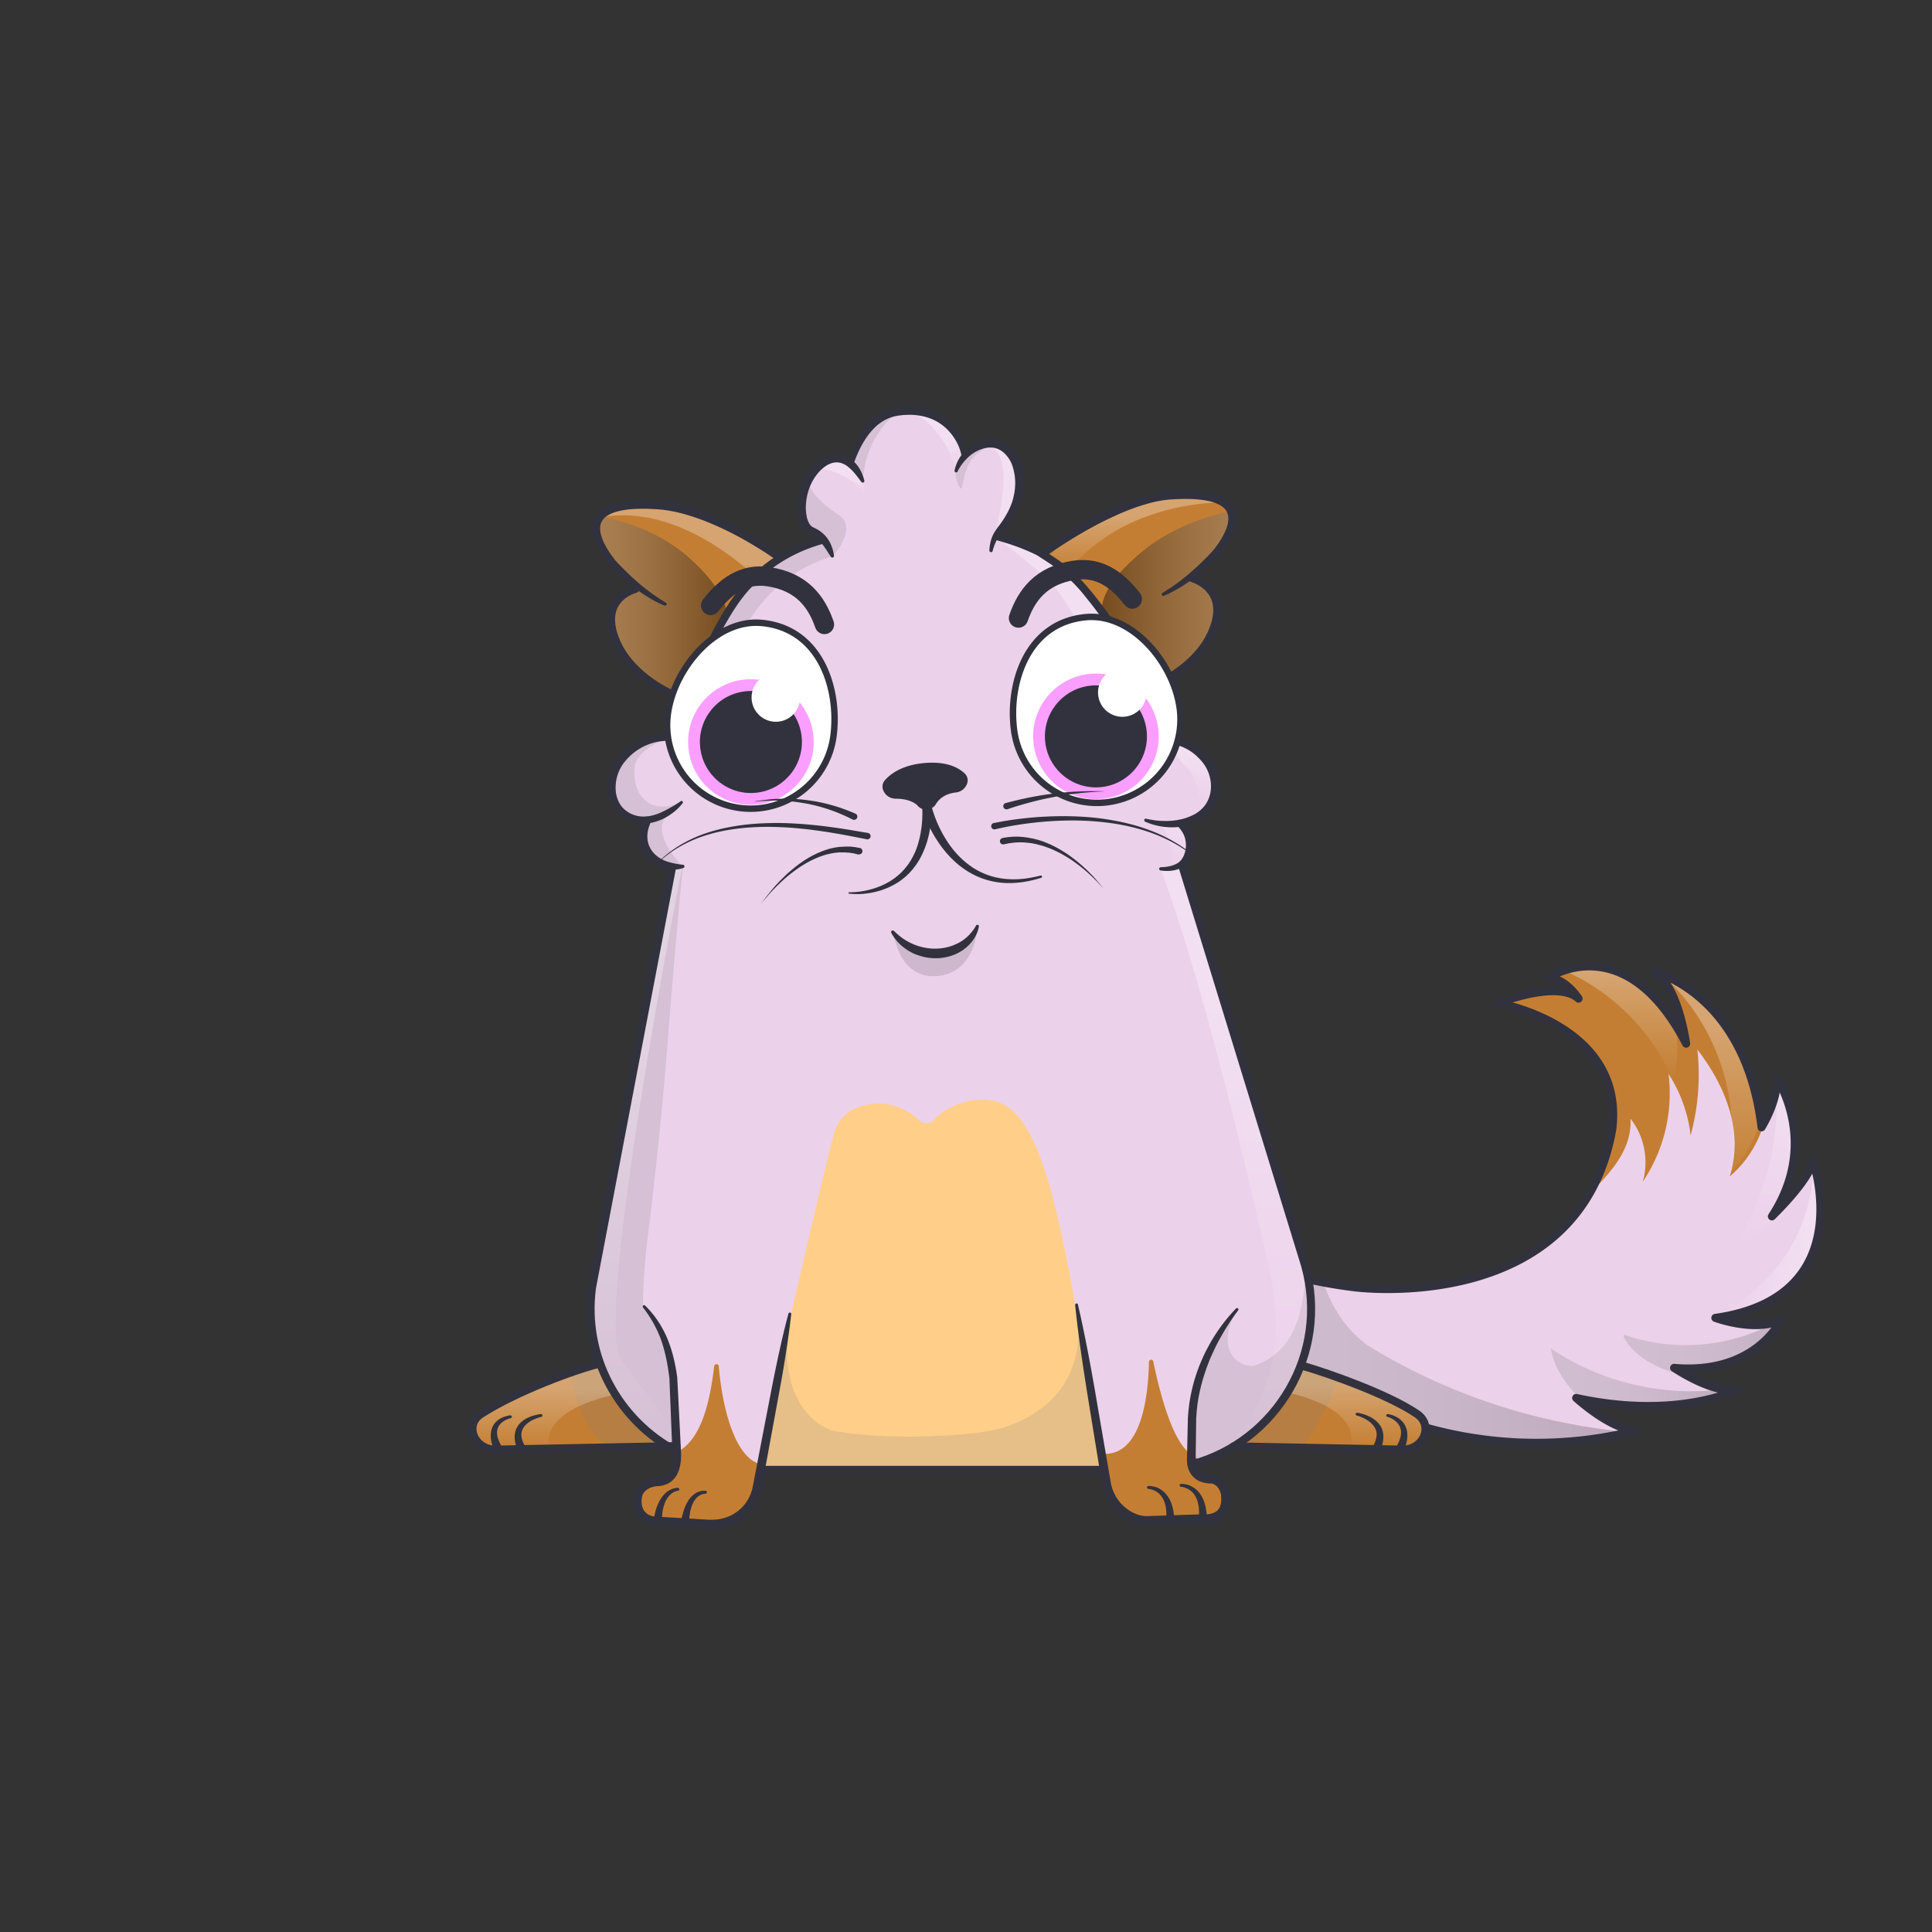 <svg xmlns="http://www.w3.org/2000/svg" viewBox="0 0 3000 3000" xmlns:xlink="http://www.w3.org/1999/xlink"><rect x="0" y="0" width="3000" height="3000" fill="#333333" stroke="none"/><g id="item_j"></g><g id="item_i"></g><mask id="hooktail_mask"><g fill="white"><path d="M0 0h3000v3000H0z"></path><path d="M0 0h3000v3000H0z"></path></g><g fill="black"><path d="M2399.9,1601.2a38.3,38.3,0,0,1,19.5,3.8l14.1,8.6c-25.9,53.4-14.1,96.3.5,123a151.2,151.2,0,0,0,38.5,45.7c10,8.6,28.1,16.7,51.7,16.7a111.4,111.4,0,0,0,13.8-.9,121.9,121.9,0,0,0,24.1-5.7h31.8v155.1H2251.8V1636.6h86.1Z"></path></g></mask><g clip-path="url(#kittyClipPath)" mask=""><g id="tailFur"><clipPath id="tailFurClipPath"><path d="M1942.6 1959.2c69 30 162.4 39.9 162.4 39.9s347.1 45 398.6-246c19.5-161.9-177.1-195.4-177.1-195.4s91.8-36.7 124.7-7c0 0-18.5-30.3-46.3-32.7 0 0 118.2-79.9 213.3 102.6 0 0-12.3-93-50.5-111.6 0 0 142.5 32.6 167.6 241.5 0 0 26.3-41.6 23.4-76.4 0 0 67.9 99.8-7.3 214.7 0 0 58.9-56.3 63.7-86.5 0 0 73.9 212.1-151.5 244.1 0 0 61.2 22.9 101.8 3.3 0 0-39.1 85.3-165.9 74.3 0 0 61.7 42.1 99.3 33.5 0 0-93.2 47.7-251.3 13.2 0 0 53.6 49.5 93.2 50.5l-10.5 2.6a635.5 635.5 0 0 1-345.6-16.1l-151-50.4-90.9-37.1v-161z" fill="none" stroke="#31323d" stroke-linecap="round" stroke-linejoin="round" stroke-width="12.5"></path></clipPath><g clip-path="url(#tailFurClipPath)"><path fill="#ecd1eb" d="M1904 1390.5h939v855.44h-939z"></path><ellipse cx="2531" cy="1654.9" rx="196.4" ry="232.2" transform="rotate(-46.1 2530.21 1654.786)" fill="#c47e33"></ellipse><path d="M2468.1 1853.6c33.8-33.4 66.3-69.2 63.7-116.6 21.5 27.1 28.8 64.9 19 98.1a245.7 245.7 0 0 0 40.1-167.6 223.7 223.7 0 0 1 34.3 95.5 360.3 360.3 0 0 0 10.5-133.2c29.9 39 53.3 84.7 57.3 133.7s-13.8 101.4-53.2 130.8-100.8 29.2-134.6-6.5" fill="#ecd1eb"></path><defs><clipPath id="tailShadowClipPath"><path d="M1942.6 1959.2c69 30 162.4 39.9 162.4 39.9s347.1 45 398.6-246c19.5-161.9-177.1-195.4-177.1-195.4s91.8-36.7 124.7-7c0 0-18.5-30.3-46.3-32.7 0 0 118.2-79.9 213.3 102.6 0 0-12.3-93-50.5-111.6 0 0 142.5 32.6 167.6 241.5 0 0 26.3-41.6 23.4-76.4 0 0 67.9 99.8-7.3 214.7 0 0 58.9-56.3 63.7-86.5 0 0 73.9 212.1-151.5 244.1 0 0 61.2 22.9 101.8 3.3 0 0-39.1 85.3-165.9 74.3 0 0 61.7 42.1 99.3 33.5 0 0-93.2 47.7-251.3 13.2 0 0 53.6 49.5 93.2 50.5l-10.5 2.6a635.5 635.5 0 0 1-345.6-16.1l-151-50.4-90.9-37.1v-161z" fill="none"></path></clipPath><linearGradient id="tailShadowGradient" x1="2504.56" y1="1675.22" x2="2504.56" y2="1448.67" gradientUnits="userSpaceOnUse"><stop offset="0" stop-color="#fff" stop-opacity="0"></stop><stop offset=".72" stop-color="#fff"></stop></linearGradient><linearGradient id="tailShadowGradient2" x1="1665.26" y1="2120.22" x2="2549.1" y2="2120.22" gradientUnits="userSpaceOnUse"><stop offset="0" stop-color="gray"></stop><stop offset=".27" stop-color="#7d7d7d"></stop><stop offset=".46" stop-color="#747474"></stop><stop offset=".64" stop-color="#646464"></stop><stop offset=".8" stop-color="#4d4d4d"></stop><stop offset=".95" stop-color="#303030"></stop><stop offset="1" stop-color="#242424"></stop></linearGradient><linearGradient id="tailShadowGradient3" x1="2662.04" y1="1821.69" x2="2662.04" y2="1468.7" gradientTransform="translate(-13.43 21.89)" href="#tailShadowGradient" xlink:href="#tailShadowGradient"></linearGradient><linearGradient id="tailShadowGradient4" x1="2752.98" y1="1933.56" x2="2752.98" y2="1592.06" href="#tailShadowGradient" xlink:href="#tailShadowGradient"></linearGradient><linearGradient id="tailShadowGradient5" x1="2521.14" y1="2094.95" x2="2807.7" y2="2094.95" href="#tailShadowGradient2" xlink:href="#tailShadowGradient2"></linearGradient><linearGradient id="tailShadowGradient6" x1="2408.12" y1="2162.15" x2="2697.59" y2="2162.15" href="#tailShadowGradient2" xlink:href="#tailShadowGradient2"></linearGradient><linearGradient id="tailShadowGradient7" x1="2671.02" y1="1930.16" x2="2859.95" y2="1930.16" href="#tailShadowGradient" xlink:href="#tailShadowGradient"></linearGradient></defs><g clip-path="url(#tailShadowClipPath)" style="mix-blend-mode:overlay"><path d="M2413.6 1500.9c80.6 30.4 147.9 94.3 182.8 173a2.2 2.2 0 0 0 4.3-.5c6.2-37.6 5.3-76.7-6.4-112.9-12.5-38.6-37.8-73.7-73-93.9s-80.2-24.3-116.8-6.8" opacity=".3" fill="url(#tailShadowGradient)" style="mix-blend-mode:overlay"></path><path d="M2580.5 1513.8c84.8 73.9 125.3 194.9 102.9 305a2.2 2.2 0 0 0 3.8 2c45.1-46.5 63.1-116.4 52.8-180.6-10.7-66.7-49.6-127-100.5-171.4" opacity=".3" fill="url(#tailShadowGradient3)" style="mix-blend-mode:overlay"></path><path d="M2756.9 1685.6c7.6 85.4-14.8 173.1-62.2 244.5a2.3 2.3 0 0 0 2.7 3.3c60.4-22.7 101.8-84 111.5-148.1 10.1-66.3-9.7-134.4-41.9-193.3" opacity=".3" fill="url(#tailShadowGradient4)" style="mix-blend-mode:overlay"></path><path d="M2815.2 1815.5c-.8 48.4-17 96.2-44.3 136.2-25.2 36.9-59.6 67.2-98.7 89a2.3 2.3 0 0 0 1.3 4.2 740 740 0 0 0 74.9-11.4c13.9-2.8 27.8-6.1 40.6-12.4 34.4-16.8 55.5-52.8 68.3-88.9 3.1-8.6 4.9-20.1-2.7-25.1" opacity=".3" fill="url(#tailShadowGradient7)" style="mix-blend-mode:overlay"></path></g><g clip-path="url(#tailShadowClipPath)" style="mix-blend-mode:multiply"><path d="M2042 1944.9c13.2 65.6 41.6 120.5 90.7 149.8 128.8 76.8 266.9 119.3 416.4 131.2.7 41.4-25.3 79.9-59.4 103.5s-75.3 34.3-116.1 41.5c-194.7 34.1-402.2-7.1-567.5-115.6-56.1-36.8-109.5-84.1-131.1-147.6-20.8-61.3-7.3-133.1 34.4-182.6s110.1-75.1 174.1-64.9" opacity=".25" fill="url(#tailShadowGradient2)" style="mix-blend-mode:multiply"></path><path d="M2753.1 2055.2c-69.5 37.1-154.5 43.8-229 18.1a2.3 2.3 0 0 0-2.7 3.2c9.8 17.9 26.3 31.7 44.4 41.3 19.8 10.5 41.6 16.6 63.2 22.4 28.7 7.7 58 15.1 87.7 13.7s60.3-13 77.9-36.9 18.3-61.1-3.5-81.3" opacity=".25" fill="url(#tailShadowGradient5)" style="mix-blend-mode:multiply"></path><path d="M2672.3 2157.6c-91.9 11.2-187.6-11.9-264.2-63.8 7.8 45.4 43.4 81.8 83.4 104.6 52.2 29.8 116.2 41.3 173.8 24.1 13.9-4.2 29-11.8 32.3-25.9" opacity=".25" fill="url(#tailShadowGradient6)" style="mix-blend-mode:multiply"></path></g></g></g><g id="tail"><path d="M1942.6 1959.2c69 30 162.4 39.9 162.4 39.9s347.1 45 398.6-246c19.5-161.9-177.1-195.4-177.1-195.4s91.8-36.7 124.7-7c0 0-18.5-30.3-46.3-32.7 0 0 118.2-79.9 213.3 102.6 0 0-12.3-93-50.5-111.6 0 0 142.5 32.6 167.6 241.5 0 0 26.3-41.6 23.4-76.4 0 0 67.9 99.8-7.3 214.7 0 0 58.9-56.3 63.7-86.5 0 0 73.9 212.1-151.5 244.1 0 0 61.2 22.9 101.8 3.3 0 0-39.1 85.3-165.9 74.3 0 0 61.7 42.1 99.3 33.5 0 0-93.2 47.7-251.3 13.2 0 0 53.6 49.5 93.2 50.5l-10.5 2.6a635.5 635.5 0 0 1-345.6-16.1l-151-50.4-90.9-37.1v-161z" fill="none" stroke="#31323d" stroke-linecap="round" stroke-linejoin="round" stroke-width="12.5"></path></g></g><g id="item_h"></g><g clip-path="url(#kittyClipPath)"><g id="bodyFur"><clipPath id="furClipPath"><path fill="none" d="M1852.5 1272.5c52-29.9 35-77 6.3-107-6.2-6.5-31.1-16.8-31.1-16.8l-43.4-81.3 23.9-11.2c72.7-45.6 87.2-92.1 82-118.1s-37.4-38.6-37.4-38.6l.2-7.6c27-17.8 43.5-36.4 56.6-70.6l3.8-17-6.5-18.1c-83.9-43.2-182.6-.4-288.9 74.5l-11-6.7c-18.2-9.1-38.4-18.6-58.6-22.9 47.9-36.3 46.4-135-2.2-142.6-14.5-2.3-41.4 3-51.8 26.1 1.8-11.8.7-16.9-3.7-29.3s-25.2-33.3-39.2-41.2a69.5 69.5 0 0 0-25.8-8.1c-18-.2-33.5-2.2-43.7 4-12.3 7.6-49.8 28.8-58.7 79.2-.2 1.2-14.5-16.3-35.3-6.3-22.7 10.9-24.7 18.8-32.2 26.3-12.7 12.7-19.9 77.3 10.2 88 4.6 1.7 8.1 5.9 11.1 10a237.4 237.4 0 0 0-65.6 29.2l-8.3-5.7c-132.3-100.8-236.4-77.2-236.4-77.2s-53.3 3.3-36.7 54.5 65.8 76.8 65.8 76.8c-18.9.6-67.8 23.4-37.5 83.6 31.6 62.7 77.2 80.6 107.6 88.5-6.4 19.1-11.9 34.8-19.8 57.2-71 .2-97.1 49.6-97.1 81.4 0 54.3 55.8 47.6 55.8 47.6-17.3 35.5-.7 65.7 38.7 73.4 0 0-35.7 189.2-37.6 196.9l-86.8 456.2a248.6 248.6 0 0 0 12.7 117.6l-.6.2c-38.1 9.1-130.5 43.4-184.5 78.3-26.5 17.1-10.1 55.9 23.2 55.3l266.9-5.2c4.5 2.7 9.1 5.4 13.8 7.9v3.3c.4 23.3-6.6 42.4-29.9 43.5-15.6.8-28.2 9.9-30.7 21.1-4.7 21.5 5.9 38.9 27.3 40.4l84.3 5c26.4 1.6 51.8-11.3 65.3-34.1a72.2 72.2 0 0 0 8.8-23.9l5-26.6h533.6l3.4 20.7a71.6 71.6 0 0 0 43.2 54.3 52.6 52.6 0 0 0 22.2 3.9l91.9-3c22-2.2 30.1-15.7 27.8-36.9-.7-7-6.2-24.5-24.4-25.6-15.8-.8-25.3-8.6-28.1-21.9a243.5 243.5 0 0 0 65.3-28l261.5 5.1c33.3.6 49.3-37.5 23.2-55.3-43-29.4-132.4-61.7-179.8-75.5l-.8-.3a247.8 247.8 0 0 0 6.4-155.8l-134.6-437.7-4.4-14.7c-3.6-11.7-5.5-17.7-9.2-29.6l-2.2-7.2-40.3-131.3c6.9-11.7 22.5-39.5.6-65.1.1 0-3.9 5.7 16.4-6z"></path></clipPath><g clip-path="url(#furClipPath)"><path fill="#ecd1eb" d="M724.1 562.8h1509.4v1824.09H724.1z"></path><path fill="#ffcf8a" d="M1181.5 2294.7c-5.6-14.6 3.2-56.8 20.7-141.2 10.4-50.5 18.8-83.5 24-105 23.2-97.1 54-233.8 68-286 8-30 31.6-49 72.1-49.1 18.5-.1 46.5 11.1 60.5 25.8a15.7 15.7 0 0 0 23.2-.4c22.8-25 67.4-37.7 98.2-28.1 59.3 18.5 89.2 134.4 122.3 320 6.9 38.6 13.7 77.2 20.7 115.8 4 22.6 7.9 45.3 12 68 9.4 53.2 9.6 54.1 9.3 56.2-9.7 78.5-486.6 140.6-531 24z"></path><path fill="#c47e33" d="M1167.1 2332.9l-28.1 27.9-44.1 5.8-105.8-10.6v-43.4c32.6-15.1 63.1-58.2 63.1-58.2 37.6-20 50.5-79.6 56.8-133.2a3.6 3.6 0 0 1 7.1.1c5.4 65.1 25.3 144.3 66.4 152.6 4 17.1-15.4 59-15.4 59zM1848.8 2257.5c42.5 28.3 56.7 55.1 56.7 55.1v43.4l-105.7 10.6-44.2-5.8-28-27.9s-7.7-43-13.1-75.4c57.5 1.4 68.4-87.2 69.6-142.4a3.4 3.4 0 0 1 6.8-.6c10 48.6 29.7 124.2 57.9 143z"></path><path fill="#c47e33" d="M931.3 2117.4s33.5 95.1 119.1 136.1l-297.7-2.5-22-32.7 8.5-23.6c56.8-29.8 121.7-55.1 192.1-77.3zM2029.3 2100.7s-28 105.8-132.6 155.8l333.5 4v-80zM1603.3 850.4l50.9 36.4 49.3 52.7 49.3 76.6 38.9 63.3c5.2-8.1 1193.7-742.5 1192.5-747.9-2-8.7 0-319.9 0-319.9H1959.8zM1222.2 859.5L818 11.6H18.2v903.2l1046 176.5 38.8-90 28.2-56.9 24.8-29.6 38.3-35.3 27.9-20z"></path></g></g><g id="shadow" style="mix-blend-mode:multiply"><defs><clipPath id="bodyShadow__b"><path fill="none" d="M1852.5 1272.5c52-29.9 36.3-78.3 6.3-107a65.8 65.8 0 0 0-31.1-16.8l-42.7-81.3 23.2-11.2c62.6-34.7 86.6-81.7 81.3-107.7s-9.6-33.5-9.6-33.5l-28.9-18.2c16.1-19.2 53.9-44.7 58.6-75.5l3.8-17-6.5-18.1c-73.4-45.3-182.6-.4-288.9 74.5l-11-6.7c-18.2-9.1-41-16.5-61.2-20.8 42.5-33.5 61.7-125.3 3.4-143.9-16.5-5.2-49.2 6.9-57 24.9 3.4-12 7.8-36.1-32-64.2-11.2-7.9-36-13.5-37-13.5-18-.2-31-2.7-41.2 3.5-12.3 7.6-46.6 28.3-58.7 79.2-.3 1.2-24-10.8-25.2-10.6-29 3.1-32.3 17.7-39.7 24-13.8 11.5-33 83.3 7.3 98.7 4.6 1.8 8.4 1.8 11.4 5.9a237.4 237.4 0 0 0-65.6 29.2l-8.3-5.7c-132.3-100.8-236.4-77.2-236.4-77.2s-53.3 3.3-36.7 54.5 65.8 76.8 65.8 76.8c-18.9.6-62.3 23.3-39.7 79.3 36.9 91.6 109.8 92.6 109.8 92.6-5.2 20.8-20.2 57.4-20.2 57.4-61.9-7.3-101.5 45-96.7 81.4 6.3 48.6 52.4 48 52.4 48-17.3 35.4 4.5 59.2 18.3 62.6l9.7 5.9s7.7 3.9 14.3 4.8c0 0-23.6 132-28.2 146.1l-1.8 9.8c-2.3 14.2-5.9 33-7.8 40.7l-86.8 456.2a248.6 248.6 0 0 0 12.7 117.6l-.6.2c-38.1 9.1-130.5 43.4-184.5 78.3-26.5 17.1-10.1 55.9 23.2 55.3l266.9-5.2c4.5 2.7 9.1 5.4 13.8 7.9v3.3c.4 23.3-6.6 42.4-29.9 43.5-15.6.8-28.2 9.9-30.7 21.1-4.7 21.5 5.9 38.9 27.3 40.4l84.3 5c26.4 1.6 51.8-11.3 65.3-34.1a72.2 72.2 0 0 0 8.8-23.9l5-26.6h533.6l3.4 20.7a71.6 71.6 0 0 0 43.2 54.3 52.6 52.6 0 0 0 22.2 3.9l91.9-3c22-2.2 30.1-15.7 27.8-36.9-.7-7-6.2-24.5-24.4-25.6-15.8-.8-25.3-8.6-28.1-21.9a243.5 243.5 0 0 0 65.3-28l261.5 5.1c33.3.6 49.3-37.5 23.2-55.3-43-29.4-132.4-61.7-179.8-75.5l-.8-.3a247.8 247.8 0 0 0 6.4-155.8l-134.6-437.7-4.4-14.7c-3.6-11.7-5.5-17.7-9.2-29.6l-42.5-138.5c17.6-15.4 15.6-58.5-.9-64.6.1 0-2.4 5.2 17.9-6.5z"></path></clipPath><linearGradient id="bodyShadow__a" x1="922.57" x2="1128.9" y1="944.4" y2="944.4" gradientUnits="userSpaceOnUse"><stop offset="0" stop-color="gray"></stop><stop offset=".14" stop-color="#797979"></stop><stop offset=".35" stop-color="#646464"></stop><stop offset=".6" stop-color="#434343"></stop><stop offset=".89" stop-color="#141414"></stop><stop offset="1"></stop></linearGradient><linearGradient id="bodyShadow__c" x1="688.66" x2="916.32" y1="932.23" y2="932.23" gradientTransform="matrix(-1, 0, 0, 1, 2627.47, 0)" xlink:href="#bodyShadow__a"></linearGradient></defs><g style="isolation:isolate"><g clip-path="url(#bodyShadow__b)"><path fill="#7f7f7f" d="M1060.8 1346.5c-5.5 37.7-22.7 254.7-25.6 291-9.5 118.4-22.8 231-30.1 289.3a927.6 927.6 0 0 0-6.8 98.5v3.3c23.6 26 47.7 88.8 52.6 176.8l1.4 49s-31.4-.7-81-.7c-62 0-110.9-111.8-79.2-278.2 17.8-93.5 77.8-536.8 124.5-640.5 31.8 18.4 44.2 11.5 44.2 11.5z" opacity=".2"></path><path fill="#7f7f7f" d="M1226.5 2040.4c-24.3 147.7 54.2 178.3 68.5 181.6 86.5 15.5 223.8 8.8 268.5-7 41.8-14.7 129.9-58.5 108-189.4l43 256.8h-533.6z" opacity=".2"></path><path fill="#7f7f7f" d="M1854.3 2157.4s29.9-91.4 66.3-124.9c-39.4 75 14.1 92.7 28.1 87.7 53.7-19.2 74.9-66.7 79.2-150l65.3 116.3s-55 256-204 214l-38.7-18.1z" opacity=".2"></path><path style="mix-blend-mode:multiply" fill="url(#bodyShadow__a)" d="M1116.2 976.8l-10 18.7a770.3 770.3 0 0 1-40.2 91.2c-90-32.7-116.5-70.6-114.5-137.2.6-20.3 29.3-38.9 43.3-32 23.1 11.3 35.4 19.3 35.4 19.3-43.3-25.7-108.8-92.8-107.4-116.7 0 0-2-14 6.7-18 0 0 78.7 8.7 141.3 64.7s58 90.7 58 90.7l-10.6 16z" opacity=".4"></path><path style="mix-blend-mode:multiply" fill="url(#bodyShadow__c)" d="M1784.3 1074c79.5-32.2 124.6-77.1 122.6-136.2-.7-20.3-31.7-29.3-44.1-33.5-5.4-13.8-41.1 9.2-41.1 9.2 47.7-25.8 118.4-81.2 116.9-105.1 0 0 2.2-14-7.4-18 0 0-86.8 8.7-156 64.7s-64 90.7-64 90.7" opacity=".4"></path><path fill="#7f7f7f" d="M1127.7 1045c30.1-102.9 91.7-159.8 165.5-181.2l-16.1-26.6c-147.4 42.8-172.9 163.5-172.9 163.5s-10.2 17.7-10 20.8c-10 20-25.5 60.1-25.5 60.1-231-9.6-153.3 161.2-82 245.9 15.5 18.4 69.5 14.3 69.5 14.3l-3.4-4.4s-38.3-41-20-67.3c10.4-14.9 25.8-24.6 25.8-24.6-71.6 31-84.1-49-66.8-70s37.7-25 37.7-25c17-.8 21.2.9 21.2.9 4.4-4 44 6.1 77-106.4z" opacity=".2"></path><path fill="#7f7f7f" d="M1240.8 781.5s-9 37.8 22 49.3c22.4 8.3 29.2 23 29.9 33 0 0 41.8-44.3 8.5-65s-49.7-47.1-43-50.4c0 0-12.7 5.7-17.4 33.1z" opacity=".2"></path><path fill="#7f7f7f" d="M1339.9 745.5s1.2-9.4-9.8-17.6c0 0-1.8-8.7-5.7-14.2 0 0 6.4-41.6 24.4-52.2a118 118 0 0 1 38.4-15.5s-43 32.1-47.3 99.5z" opacity=".2"></path><path fill="#7f7f7f" d="M1532 695.1s-20.9-8-42.7 22.5c-13.7 19.2 2.9 45.4 4.1 40.6 3.4-13.6 2.8-18.7 9.8-35.3 8-18.8 28.8-27.8 28.8-27.8z" opacity=".2"></path></g></g></g><g id="highlight" style="mix-blend-mode:overlay"><defs><clipPath id="bodyHighlight__c"><path fill="none" d="M1852.5 1272.5c52-29.9 35-77 6.3-107-6.2-6.5-31.1-16.8-31.1-16.8l-43.4-81.3 23.9-11.2c72.7-45.6 87.2-92.1 82-118.1s-37.4-38.6-37.4-38.6l.2-7.6c27-17.8 43.5-36.4 56.6-70.6l3.8-17-6.5-18.1c-83.9-43.2-182.6-.4-288.9 74.5l-11-6.7c-18.2-9.1-38.4-18.6-58.6-22.9 47.9-36.3 46.4-135-2.2-142.6-14.5-2.3-41.4 3-51.8 26.1 1.8-11.8.7-16.9-3.7-29.3s-25.2-33.3-39.2-41.2a69.5 69.5 0 0 0-25.8-8.1c-18-.2-33.5-2.2-43.7 4-12.3 7.6-49.8 28.8-58.7 79.2-.2 1.2-14.5-16.3-35.3-6.3-22.7 10.9-24.7 18.8-32.2 26.3-12.7 12.7-19.9 77.3 10.2 88 4.6 1.7 8.1 5.9 11.1 10a237.4 237.4 0 0 0-65.6 29.2l-8.3-5.7c-132.3-100.8-236.4-77.2-236.4-77.2s-53.3 3.3-36.7 54.5 65.8 76.8 65.8 76.8c-18.9.6-67.8 23.4-37.5 83.6 31.6 62.7 77.2 80.6 107.6 88.5-6.4 19.1-11.9 34.8-19.8 57.2-71 .2-97.1 49.6-97.1 81.4 0 54.3 55.8 47.6 55.8 47.6-17.3 35.5-.7 65.7 38.7 73.4 0 0-35.7 189.2-37.6 196.9l-86.8 456.2a248.6 248.6 0 0 0 12.7 117.6l-.6.2c-38.1 9.1-130.5 43.4-184.5 78.3-26.5 17.1-10.1 55.9 23.2 55.3l266.9-5.2c4.5 2.7 9.1 5.4 13.8 7.9v3.3c.4 23.3-6.6 42.4-29.9 43.5-15.6.8-28.2 9.9-30.7 21.1-4.7 21.5 5.9 38.9 27.3 40.4l84.3 5c26.4 1.6 51.8-11.3 65.3-34.1a72.2 72.2 0 0 0 8.8-23.9l5-26.6h533.6l3.4 20.7a71.6 71.6 0 0 0 43.2 54.3 52.6 52.6 0 0 0 22.2 3.9l91.9-3c22-2.2 30.1-15.7 27.8-36.9-.7-7-6.2-24.5-24.4-25.6-15.8-.8-25.3-8.6-28.1-21.9a243.5 243.5 0 0 0 65.3-28l261.5 5.1c33.3.6 49.3-37.5 23.2-55.3-43-29.4-132.4-61.7-179.8-75.5l-.8-.3a247.8 247.8 0 0 0 6.4-155.8l-134.6-437.7-4.4-14.7c-3.6-11.7-5.5-17.7-9.2-29.6l-2.2-7.2-40.3-131.3c6.9-11.7 22.5-39.5.6-65.1.1 0-3.9 5.7 16.4-6z"></path></clipPath><linearGradient id="bodyHighlight__a" x1="1921.01" x2="1921.01" y1="2255.56" y2="1289.47" gradientUnits="userSpaceOnUse"><stop offset="0" stop-color="#fff" stop-opacity="0"></stop><stop offset=".72" stop-color="#fff"></stop></linearGradient><linearGradient id="bodyHighlight__d" x1="2116.32" x2="2116.32" y1="2248.97" y2="2113.28" xlink:href="#bodyHighlight__a"></linearGradient><linearGradient id="bodyHighlight__e" x1="1044.74" x2="1044.74" y1="2253.08" y2="2117.39" gradientTransform="matrix(-1, 0, 0, 1, 1878.82, 0)" xlink:href="#bodyHighlight__a"></linearGradient><linearGradient id="bodyHighlight__f" x1="987.94" x2="987.94" y1="2254.49" y2="1345.43" xlink:href="#bodyHighlight__a"></linearGradient><linearGradient id="bodyHighlight__g" x1="1689.27" x2="1689.27" y1="1190.22" y2="877.32" xlink:href="#bodyHighlight__a"></linearGradient><linearGradient id="bodyHighlight__h" x1="1875.99" x2="1927.87" y1="1342.88" y2="1442.08" gradientTransform="matrix(-0.57, -0.48, 0.57, -0.67, 2140.35, 3038.82)" xlink:href="#bodyHighlight__a"></linearGradient><linearGradient id="bodyHighlight__b" x1="1561.13" x2="1561.13" y1="829.6" y2="673.11" gradientUnits="userSpaceOnUse"><stop offset="0" stop-color="#fff" stop-opacity="0"></stop><stop offset=".15" stop-color="#fff"></stop></linearGradient><linearGradient id="bodyHighlight__i" x1="1503.71" x2="1343.55" y1="721.73" y2="563.49" gradientUnits="userSpaceOnUse"><stop offset="0" stop-color="#fff" stop-opacity="0"></stop><stop offset=".2" stop-color="#fff"></stop></linearGradient><linearGradient id="bodyHighlight__j" x1="1355.39" x2="1204.9" y1="776.62" y2="604.59" gradientTransform="matrix(0.75, -0.02, -0.02, 1, 331.65, 31.2)" xlink:href="#bodyHighlight__b"></linearGradient><linearGradient id="bodyHighlight__k" x1="1766.93" x2="1766.93" y1="891.55" y2="768" xlink:href="#bodyHighlight__a"></linearGradient><linearGradient id="bodyHighlight__l" x1="1068.87" x2="1068.87" y1="897.76" y2="752.77" xlink:href="#bodyHighlight__b"></linearGradient><linearGradient id="bodyHighlight__m" x1="1804.06" x2="1851.88" y1="1339.6" y2="1241.45" xlink:href="#bodyHighlight__a"></linearGradient></defs><g style="isolation:isolate"><g clip-path="url(#bodyHighlight__c)" opacity=".3"><path style="mix-blend-mode:overlay" fill="url(#bodyHighlight__a)" d="M1802.2 1349.1c60.7 163.8 122.1 415.7 168.6 620.3s-80.7 286.2-80.7 286.2l61.1-35.6s62.8-74.9 72.2-107.8c20.7-71.9 22.8-66.1.8-180.7-32-166.4-141-630.9-151-642-32 72.5-71 59.6-71 59.6z"></path><path fill="url(#bodyHighlight__d)" d="M1999.2 2162.4s113.2 21.1 98.3 83.6l92.7 3 43.3-6.5-4.3-68.5-206.9-60.7z"></path><path fill="url(#bodyHighlight__e)" d="M951.2 2166.5s-113.2 21.1-98.3 83.6l-92.7 3-43.3-6.5 4.3-68.5 206.9-60.7z"></path><path fill="url(#bodyHighlight__f)" d="M1012.8 1345.4l46.1 2.1s-138.6 704.6-94.1 764.1c58.8 78.6 83.4 111.3 83.4 111.3l3.9 31.6s-139.1-70-135-209 95.7-700.1 95.7-700.1z"></path><path style="mix-blend-mode:overlay" fill="url(#bodyHighlight__g)" d="M1550.8 836.8s48.9 38.1 76.8 64.4 54.1 81.7 102.6 166.2c31 54 97.5 81.3 97.5 81.3l-28.5-53.3s-69.7-127.3-117.8-179.9c-28.4-31.2-73.3-64.6-124.2-79.7z"></path><path style="mix-blend-mode:overlay" fill="url(#bodyHighlight__h)" d="M1827.7 1148.7c4.2 6.2 12.3 1.6 16.5 7.8s40 25 41 69c.4 20.4-14 41-50 48 35.3-6.9 29-67 3-86-18-18-11.5-28.8-13.2-33"></path><path style="mix-blend-mode:overlay" fill="url(#bodyHighlight__b)" d="M1537 694.1s46.4 5 1.7 155.7c0 0 42.1-53.9 46.1-93 3.1-30.6-10.7-69.8-47.8-62.7z"></path><path style="mix-blend-mode:overlay" fill="url(#bodyHighlight__i)" d="M1414.9 639.1c1.9.9 23.5 10.2 45.1 39 13.5 18.1 19.7 38.2 24.6 53.3 0 0 19.5-28.6-.6-56.3-26.2-35.9-69.1-36-69.1-36z"></path><path style="mix-blend-mode:overlay" fill="url(#bodyHighlight__j)" d="M1272 727.5s41.8 3.3 70.8 37.3c0 0 4.4-17.3-21.4-51.1-6.8-9-23.1-22.9-49.4 13.8z"></path><path style="mix-blend-mode:overlay" fill="url(#bodyHighlight__k)" d="M1629.9 869.6a16 16 0 0 1 9.4 9.8c1.4 4.1 7.8 21 20.3 6.1 109.2-129.9 285.8-97.9 236.2-109.5-19.6-4.6-68-23.6-161 20.6-118.4 56.4-104.9 73-104.9 73z"></path><path style="mix-blend-mode:overlay" fill="url(#bodyHighlight__l)" d="M905.2 812.5s109.8-60.4 271 85.3l58.2-40.9s-150.5-141.2-268.6-94.8c-79.2 31.1-60.6 50.4-60.6 50.4z"></path><path style="mix-blend-mode:overlay" fill="url(#bodyHighlight__m)" d="M1802.2 1279.5s39 56.6 0 69.6c0 0 42.6 6.4 43-44.6.2-35.3-43-25-43-25"></path></g></g></g><g id="bodyMask"></g><g id="body"><path fill="none" stroke="#31323d" stroke-linecap="round" stroke-miterlimit="10" stroke-width="12.5" d="M1714.5 2282.4h-533.6"></path><path fill="none" stroke="#31323d" stroke-linecap="round" stroke-miterlimit="10" stroke-width="12.5" d="M1835.6 1343.6l190.7 620.5c39 137.9-45.2 275-175.8 309.8"></path><path fill="none" stroke="#31323d" stroke-linecap="round" stroke-miterlimit="10" stroke-width="12.5" d="M1050.7 2253.7c-89.1-47.1-145.6-146.2-131.5-254.1l124.4-653.1"></path><path fill="#31323d" d="M1228.6 2040.8c-3.4 30.5-8.1 60.7-13.2 90.9-2.6 15.1-5.4 30.1-8.2 45.2l-8.3 45.1-16.6 90.4a75.9 75.9 0 0 1-8.8 23.5 75.1 75.1 0 0 1-16.1 19.4 77.9 77.9 0 0 1-45.9 18.8c-2.1.2-4.2.2-6.3.2h-6l-11.5-.7-22.9-1.3-45.9-2.8a56.5 56.5 0 0 1-6.4-.7 38.7 38.7 0 0 1-6.7-1.7 36.8 36.8 0 0 1-12.3-7.3 35.3 35.3 0 0 1-8.3-11.7 43.4 43.4 0 0 1-3.1-13.5 58.3 58.3 0 0 1 1-13.3 31.5 31.5 0 0 1 .9-3.6 36.8 36.8 0 0 1 1.5-3.5 29.7 29.7 0 0 1 4.1-6.3 36.8 36.8 0 0 1 11-8.7 45 45 0 0 1 12.7-4.6 49.5 49.5 0 0 1 6.6-.8l2.6-.2 2.3-.3a25.8 25.8 0 0 0 4.2-1.2 16.9 16.9 0 0 0 3.8-1.9c4.6-3 7.7-8.4 9.4-14.8a54.6 54.6 0 0 0 1.6-10.1 47.1 47.1 0 0 0 .3-5.3v-5.5l-1-22.9-1.8-45.8c-.6-15.3-1.3-30.5-1.8-45.8v.5c-.6-5-1.3-9.9-2.1-14.9s-1.6-9.8-2.6-14.7-2.1-9.7-3.4-14.4-2.7-9.5-4.3-14.2-3.5-9.3-5.5-13.8-4.3-8.9-6.6-13.3a195.2 195.2 0 0 0-16.5-24.9 2.3 2.3 0 0 1 .4-3.2 2.2 2.2 0 0 1 2.9.2 157.1 157.1 0 0 1 19.8 23.9c2.9 4.3 5.5 8.8 8 13.4a151.2 151.2 0 0 1 6.7 14.1q3 7.4 5.4 14.7t4.2 15c1.3 5.1 2.3 10.2 3.3 15.2s1.7 10.2 2.4 15.3v.5c.9 15.3 1.6 30.6 2.4 45.9l2.3 45.9 1.1 22.9.2 2.9v3.1c0 2.1-.1 4.1-.2 6.2a69.1 69.1 0 0 1-2 12.5 51 51 0 0 1-2 6.3 39.9 39.9 0 0 1-3.1 6.2 32.4 32.4 0 0 1-9.8 10.4 35.6 35.6 0 0 1-13.2 5.3l-3.3.5-1.7.2h-1.5a35.5 35.5 0 0 0-4.7.6 29.9 29.9 0 0 0-8.8 3.2 23.3 23.3 0 0 0-6.9 5.4 14.1 14.1 0 0 0-2.2 3.4 12.2 12.2 0 0 0-.7 1.7 19.3 19.3 0 0 0-.5 2 39.2 39.2 0 0 0-.7 9.6 27.7 27.7 0 0 0 2 8.7 20.2 20.2 0 0 0 4.9 6.9 20.5 20.5 0 0 0 7.3 4.3 31.5 31.5 0 0 0 4.4 1.1c1.6.2 2.9.4 5 .5l45.8 2.6 22.9 1.4 11.4.7h5.4l5.2-.2a64.3 64.3 0 0 0 37.6-15.2 61.6 61.6 0 0 0 13.1-15.7 66.5 66.5 0 0 0 7.4-19.3l17.3-90 8.7-45c2.9-15.1 5.8-30.1 8.9-45.1 6.2-30 12.7-59.9 20.7-89.5a2.2 2.2 0 0 1 2.7-1.6 2.1 2.1 0 0 1 1.6 2.6z"></path><path fill="#31323d" d="M1095.2 2319.6h-1.5l-1.7.2a17.3 17.3 0 0 0-3.2 1.1 21.2 21.2 0 0 0-5.7 3.6 30.1 30.1 0 0 0-7.8 11.3 56.8 56.8 0 0 0-3.9 13.7 118.3 118.3 0 0 0-1.4 14.6 6.3 6.3 0 0 1-6.5 6 6.2 6.2 0 0 1-6-6.5 2.5 2.5 0 0 1 .1-.8 109.3 109.3 0 0 1 3.6-15.8 70 70 0 0 1 6.6-15.2 37.8 37.8 0 0 1 11.4-12.5 27.7 27.7 0 0 1 7.8-3.6 20.4 20.4 0 0 1 4.3-.8h4.5a2.3 2.3 0 0 1 1.8 2.6 2 2 0 0 1-2 1.8z"></path><path fill="#31323d" d="M1052.7 2314.9h-.7l-.9.2-1.6.4-1.6.7-1.5.7a26.2 26.2 0 0 0-5.5 3.9 33.7 33.7 0 0 0-7.8 11.2c-1 2.1-1.6 4.4-2.4 6.6a8.5 8.5 0 0 0-.4 1.7l-.4 1.7c-.3 1.2-.6 2.3-.8 3.5s-.7 4.7-.9 7l-.5 7.2v.4a6.3 6.3 0 0 1-12.5-.7 1.9 1.9 0 0 1 .1-.8l1.5-7.9c.6-2.6 1.4-5.2 2.1-7.8s1-2.6 1.4-3.8l.7-1.9c.3-.7.5-1.3.8-1.9a63.7 63.7 0 0 1 3.9-7.3 40.7 40.7 0 0 1 11.1-12.3 35.3 35.3 0 0 1 7.5-3.8l2-.7 2-.5 2.1-.3h2.3a2.2 2.2 0 0 1 2.1 2.3 2.1 2.1 0 0 1-1.8 2.1z"></path><path fill="#31323d" d="M1673.7 2025.2c8.1 34.9 15 70 21.4 105.1l4.7 26.4 4.5 26.4 9.1 52.8 9.1 52.8 2.3 13.2a67.2 67.2 0 0 0 3.1 11.7 78.2 78.2 0 0 0 5.3 10.9 67 67 0 0 0 7.1 9.7 69.8 69.8 0 0 0 8.9 8.2 67.2 67.2 0 0 0 10.2 6.4c.8.5 1.8.8 2.7 1.3l2.7 1.1a38.6 38.6 0 0 0 5.5 1.7 41.3 41.3 0 0 0 11.6 1.3l53.2-1.8 26.7-.8 6.7-.2h6.6l2.7-.4 2.7-.5 2.6-.8 1.2-.5 1.2-.5a3.9 3.9 0 0 0 1.1-.6l1.1-.6 2-1.4c.5-.5 1.1-1 1.6-1.6l.7-.9.4-.4.3-.5a21.9 21.9 0 0 0 3.3-9.5 26.6 26.6 0 0 0 .3-2.8v-4.4c0-.5-.1-1-.1-1.5v-1.5c0-.2-.1-.5-.1-.7v-.6a23 23 0 0 0-1.3-5 23.7 23.7 0 0 0-2.3-4.8l-.6-1.1-.8-1c-.5-.7-1.1-1.2-1.6-1.9a20.7 20.7 0 0 0-3.8-2.8l-1-.5-1.1-.4-2.3-.7h-4l-1.9-.2a42.6 42.6 0 0 1-15.4-4.6 31.9 31.9 0 0 1-12-11.9 38.7 38.7 0 0 1-4.7-15.4 24.8 24.8 0 0 1-.2-3.8v-3.7l.2-6.7.6-26.9.6-26.8c0-1.1.1-2.3.2-3.4l.2-3.5.6-6.9.8-6.8c.3-2.3.6-4.5 1-6.8a261.4 261.4 0 0 1 14.1-52.9c.7-2.1 1.6-4.2 2.5-6.3l2.7-6.3c.9-2.1 1.9-4.2 2.8-6.2s1.9-4.2 3-6.2c4.2-8.1 8.5-16 13.4-23.7a271.6 271.6 0 0 1 33.4-42.6 2.2 2.2 0 0 1 3.2-.1 2.2 2.2 0 0 1 .2 2.9 375.6 375.6 0 0 0-28.7 44.6c-4.3 7.7-8.1 15.6-11.7 23.6-1 2-1.8 4-2.7 6s-1.7 4-2.5 6.1l-2.3 6.1c-.8 2.1-1.6 4.1-2.2 6.2a278.7 278.7 0 0 0-12.7 50.7c-.4 2.1-.6 4.3-.8 6.5l-.7 6.5c-.3 2.1-.3 4.3-.5 6.4l-.2 3.3c-.1 1-.2 2.1-.2 3.2l-.3 26.8-.4 26.7v6.7a7.1 7.1 0 0 0 .1 1.5v1.5a29.6 29.6 0 0 0 3.3 12.9 17.3 17.3 0 0 0 6.8 6.6 27 27 0 0 0 10.2 2.9h1.4l1.7.2 2.1.2h1.1l1 .3a32.5 32.5 0 0 1 4.2 1.1l2 .8 2 1a32.6 32.6 0 0 1 7 5.2 41.2 41.2 0 0 1 2.8 3.1l1.2 1.7 1.1 1.8a39.9 39.9 0 0 1 3.5 7.2 50.9 50.9 0 0 1 2.1 7.9v1.1a2.8 2.8 0 0 1 .1.9l.2 1.9c0 .6.1 1.2.1 1.8v3.8c0 .6-.1 1.3-.1 1.9s-.2 2.6-.4 3.9a35.2 35.2 0 0 1-5.4 15.5l-.6.9-.7.9-1.4 1.7c-1 1.1-2.1 2.1-3.1 3l-3.5 2.6-1.8 1-1.9 1-1.9.8a6.2 6.2 0 0 1-1.9.7c-1.2.4-2.5.9-3.8 1.2l-3.8.8-4 .6h-3.4l-3.4.2-6.7.2-26.8.9-53.9 1.7a63.3 63.3 0 0 1-15-1.7 61.8 61.8 0 0 1-7.3-2.3l-3.4-1.5a33.6 33.6 0 0 1-3.3-1.6 90 90 0 0 1-12.5-7.8 82.2 82.2 0 0 1-19.4-21.9 80.9 80.9 0 0 1-6.3-13.3 78.1 78.1 0 0 1-3.7-14.2l-2.2-13.2-8.6-52.9-8.6-52.9-4.3-26.4-4.1-26.5c-5.4-35.3-10.4-70.7-14-106.4a2.2 2.2 0 0 1 2-2.4 2.3 2.3 0 0 1 2.2 1.2z"></path><path fill="#31323d" d="M1783.1 2307.4h2.4l2.3.2 4.5.8a32.5 32.5 0 0 1 8.4 3.5 37.6 37.6 0 0 1 13.3 12.7c.9 1.3 1.6 2.7 2.4 4l1.9 4.2a72.5 72.5 0 0 1 2.7 8.7 83.7 83.7 0 0 1 2.4 17.8 6.2 6.2 0 0 1-5.9 6.5 6.3 6.3 0 0 1-6.6-6v-.7a82.3 82.3 0 0 0-.2-15.7 47.2 47.2 0 0 0-1.4-7.5c-.3-1.2-.8-2.4-1.2-3.6a36.5 36.5 0 0 0-1.4-3.5 31.8 31.8 0 0 0-9.4-11.5 33.6 33.6 0 0 0-6.7-3.7l-3.7-1.1-1.9-.4-1.8-.3h-.2a2.2 2.2 0 0 1-2-2.4 2.3 2.3 0 0 1 2.1-2z"></path><path fill="#31323d" d="M1833.8 2304.2h2.4l2.3.2 4.4.8a34.7 34.7 0 0 1 8.5 3.5 37.6 37.6 0 0 1 13.3 12.7 41 41 0 0 1 2.3 4 38.9 38.9 0 0 1 1.9 4.2 73.2 73.2 0 0 1 2.8 8.7 98.8 98.8 0 0 1 2.4 17.8 6.3 6.3 0 0 1-6 6.5 6.2 6.2 0 0 1-6.5-5.9v-.8a82.3 82.3 0 0 0-.2-15.7 66.3 66.3 0 0 0-1.5-7.5c-.3-1.2-.7-2.4-1.1-3.6a36.8 36.8 0 0 0-1.5-3.5 29.9 29.9 0 0 0-9.4-11.5 27 27 0 0 0-6.7-3.6 25.3 25.3 0 0 0-3.6-1.2l-1.9-.4-1.8-.3h-.2a2.2 2.2 0 0 1-2-2.4 2.1 2.1 0 0 1 2.1-2z"></path><path fill="#31323d" d="M1202.7 867.7c-8-5.7-16.4-11.1-24.8-16.3s-17-10.3-25.7-15.1a496.8 496.8 0 0 0-53.6-25.7c-9.1-3.7-18.4-7-27.8-9.9a240.6 240.6 0 0 0-28.4-7.1c-4.8-.9-9.6-1.6-14.4-2.2l-7.3-.6-7.3-.4a262.1 262.1 0 0 0-29.4 0 122.2 122.2 0 0 0-28.1 4.6 51.9 51.9 0 0 0-12.2 5.4 25.1 25.1 0 0 0-8.6 8.2 21.5 21.5 0 0 0-3.2 11.2 38.8 38.8 0 0 0 2 12.8c2.6 8.7 7.3 17.2 12.6 25.2 1.4 2.1 2.7 4 4.2 6l2.2 2.9 1 1.4.3.3v.2l.6.7c3.2 3.7 6.6 7.3 10.1 10.8 6.9 7 14 13.9 21.4 20.5a318 318 0 0 0 47.7 35.3 2.5 2.5 0 0 1 .9 3.4 2.6 2.6 0 0 1-3.1 1.1c-4.8-2-9.4-4.2-13.9-6.5s-9-5-13.3-7.7a255.5 255.5 0 0 1-25-17.6q-6-4.8-11.7-9.9c-3.8-3.3-7.6-6.8-11.2-10.4s-7.3-7.2-10.8-11l-.7-.7-.2-.3-.2-.2-.3-.4-1.3-1.6-2.2-3.1c-1.6-2.1-3.1-4.2-4.6-6.4-5.8-8.6-11.1-17.8-14.5-28.3a53.8 53.8 0 0 1-2.7-16.8A35.5 35.5 0 0 1 924 802a38.5 38.5 0 0 1 12.7-12.7 64 64 0 0 1 15.2-6.8c10.4-3.3 20.9-4.7 31.2-5.4a289.9 289.9 0 0 1 30.9-.2l7.6.4 7.8.7c5.2.6 10.3 1.3 15.4 2.3 20.4 3.7 40 10.1 58.9 17.8a479.5 479.5 0 0 1 54.8 26.9 532.4 532.4 0 0 1 51.3 33 6 6 0 0 1-7.1 9.7z"></path><path fill="#31323d" d="M1290.4 864.8c-3.2-4.5-5.8-9-8.7-13.1a72.3 72.3 0 0 0-9-11.2 42.4 42.4 0 0 0-11.2-8l-1.6-.7-1.6-.7-1.2-.5-1.2-.6-2.3-1.4a28.1 28.1 0 0 1-7.3-7.3 46.4 46.4 0 0 1-7.1-17 73.4 73.4 0 0 1-1.9-17.3 104.7 104.7 0 0 1 5.8-33.7 88.6 88.6 0 0 1 7.5-15.5 77.7 77.7 0 0 1 10.3-14 67.9 67.9 0 0 1 13.5-11.4 47 47 0 0 1 17.1-6.9 37.3 37.3 0 0 1 19 1.5 41.5 41.5 0 0 1 15.5 9.8 55.1 55.1 0 0 1 10.3 13.9 58.2 58.2 0 0 1 3.4 7.7 55.3 55.3 0 0 1 2.4 7.9 2.5 2.5 0 0 1-1.9 3.1 2.6 2.6 0 0 1-2.6-1c-3.2-4.2-6.3-8.4-9.5-12.3a71.9 71.9 0 0 0-10.2-10.4 32.7 32.7 0 0 0-11.5-6.6 24.8 24.8 0 0 0-12.4-.6 34.4 34.4 0 0 0-12.1 5.4 58.6 58.6 0 0 0-10.6 9.4 81.1 81.1 0 0 0-14.7 24.9 99.1 99.1 0 0 0-3.8 14.2 91.6 91.6 0 0 0-1.5 14.7 74.6 74.6 0 0 0 1.2 14.3 36 36 0 0 0 4.7 12.4 16.2 16.2 0 0 0 3.8 4l1.1.7c.2.2.4.2.6.3l.6.3 2 1 2 1a51.2 51.2 0 0 1 14.3 10.9 50.6 50.6 0 0 1 9.2 14.9 61 61 0 0 1 4.2 16 2.6 2.6 0 0 1-2.2 2.9 2.4 2.4 0 0 1-2.4-1z"></path><path fill="none" stroke="#31323d" stroke-linecap="round" stroke-miterlimit="10" stroke-width="12.5" d="M931.3 2117.4c-38.1 9.1-130.5 43.4-184.5 78.3-26.5 17.1-10.1 55.9 23.2 55.3l280.4-5.5"></path><path fill="#31323d" d="M840.4 2200.1a58.8 58.8 0 0 0-7.8 2.5 63.6 63.6 0 0 0-7.5 3.4c-4.7 2.7-8.9 6-11.7 10.1a20.7 20.7 0 0 0-3.8 13.3 37.6 37.6 0 0 0 4.5 14 6.3 6.3 0 0 1-2.6 8.5 6.4 6.4 0 0 1-8.5-2.6l-.3-.7a47.2 47.2 0 0 1-3.5-19.2 31.5 31.5 0 0 1 2.2-10 30.5 30.5 0 0 1 5.4-8.6 41.9 41.9 0 0 1 15.5-10.5 53.9 53.9 0 0 1 8.6-2.8 51.9 51.9 0 0 1 8.9-1.7 2.1 2.1 0 0 1 2.4 1.9 2.2 2.2 0 0 1-1.7 2.5z"></path><path fill="#31323d" d="M793 2202.1a21.9 21.9 0 0 0-3.4 1l-3.2 1.4a29.8 29.8 0 0 0-6 3.6 19.9 19.9 0 0 0-7.6 10.2 21.1 21.1 0 0 0-1 6.1 8.6 8.6 0 0 0 .1 1.6 9.2 9.2 0 0 0 .1 1.6c.1.5.1 1 .2 1.6l.3 1.6a51.7 51.7 0 0 0 5 12.6 6.4 6.4 0 0 1-2.6 8.5 6.3 6.3 0 0 1-8.5-2.6 2.1 2.1 0 0 1-.3-.7h-.1a61.9 61.9 0 0 1-3.9-16.2v-4.4a34.2 34.2 0 0 1 .4-4.4 28.8 28.8 0 0 1 2.6-8.5 24.7 24.7 0 0 1 5.1-7.2 28.6 28.6 0 0 1 6.8-5.2 41.3 41.3 0 0 1 7.5-3.2l3.9-1.1a25.7 25.7 0 0 1 4-.6 2.2 2.2 0 0 1 .8 4.3z"></path><path fill="none" stroke="#31323d" stroke-linecap="round" stroke-miterlimit="10" stroke-width="12.5" d="M2020.7 2120.2c47.4 13.8 136.8 46.1 179.8 75.5 26.1 17.8 10.1 55.9-23.2 55.3l-261.6-5.1"></path><path fill="#31323d" d="M2107.6 2193.7a64.1 64.1 0 0 1 8.9 2.1 55.8 55.8 0 0 1 8.6 3.2 43.9 43.9 0 0 1 15.4 11.2 29.7 29.7 0 0 1 5.4 8.7 34.4 34.4 0 0 1 2.2 10.1 47 47 0 0 1-3.5 19.5h-.1a6.2 6.2 0 1 1-11.6-4.5l.3-.7a36.5 36.5 0 0 0 4.4-14.3 21.2 21.2 0 0 0-3.8-13.7 37.8 37.8 0 0 0-11.7-10.7 73.9 73.9 0 0 0-7.4-3.8 62.2 62.2 0 0 0-7.9-2.8h-.1a2.2 2.2 0 0 1 .9-4.3z"></path><path fill="#31323d" d="M2155.1 2195.7a25.9 25.9 0 0 1 4 .9c1.4.3 2.7.8 4 1.2a47.4 47.4 0 0 1 7.5 3.7 31.1 31.1 0 0 1 6.6 5.5 27.8 27.8 0 0 1 5.1 7.4 31.7 31.7 0 0 1 2.6 8.6 576 576 0 0 1 .4 4.5v4.4a60.2 60.2 0 0 1-4 16.6 6.3 6.3 0 0 1-11.7-4.4l.3-.8a46.6 46.6 0 0 0 5-12.9 25.6 25.6 0 0 0-.4-12.9 23.6 23.6 0 0 0-7.6-10.8 36.8 36.8 0 0 0-6-4 31.3 31.3 0 0 0-3.2-1.5 27.9 27.9 0 0 0-3.4-1.2h-.1a2.1 2.1 0 0 1-1.5-2.7 2.2 2.2 0 0 1 2.4-1.6z"></path><path fill="#31323d" d="M1061.1 1347.8a53.2 53.2 0 0 1-30.4.9 55.5 55.5 0 0 1-27.2-16.5 52.1 52.1 0 0 1-8.7-14 47.9 47.9 0 0 1-3.4-16.2 51.7 51.7 0 0 1 1.8-16.2 61.1 61.1 0 0 1 6.2-14.6 6.1 6.1 0 0 1 8.5-2.2 6.2 6.2 0 0 1 2.6 7.9h-.1a69 69 0 0 0-4.1 12.1 42.3 42.3 0 0 0-1 12.2 36 36 0 0 0 2.5 11.7 38.4 38.4 0 0 0 6.1 10.3 44.5 44.5 0 0 0 9.1 8.2 52.5 52.5 0 0 0 11.3 5.8c8 3 16.8 4.5 26.2 5.6h.1a2.4 2.4 0 0 1 2.2 2.8 2.5 2.5 0 0 1-1.7 2.2z"></path><path fill="none" stroke="#31323d" stroke-linecap="round" stroke-miterlimit="10" stroke-width="12" d="M986.4 914.8s-60.6 14.6-27.4 85.8c18.6 39.8 64 72.3 107 86.1"></path><path fill="#31323d" d="M1616.6 854.1c16.9-12.5 34.4-24 52.3-34.9a590.5 590.5 0 0 1 55.5-29.8c19.1-8.8 38.9-16.6 59.6-21.8a188.7 188.7 0 0 1 31.8-5.4c2.7-.3 5.3-.4 8-.5l7.9-.3q8-.3 15.9 0c10.7.4 21.5 1.3 32.2 3.8a82 82 0 0 1 16.1 5.3 46.4 46.4 0 0 1 14.7 10.2 35.3 35.3 0 0 1 5.6 7.7 33.8 33.8 0 0 1 3.1 9.1 41.8 41.8 0 0 1-.5 18 75.7 75.7 0 0 1-5.6 16 131.6 131.6 0 0 1-8 14.3c-3 4.5-6.1 8.9-9.4 13.1l-1.3 1.7-.3.4-.5.5-.7.8-2.7 2.9-5.6 5.6a315.8 315.8 0 0 1-23.6 21.2 260.7 260.7 0 0 1-25.7 18.4 196.4 196.4 0 0 1-28 14.7 2.5 2.5 0 0 1-3.3-1.4 2.5 2.5 0 0 1 1-3.1h.1a313.9 313.9 0 0 0 49.1-36.7c7.6-6.8 15-13.9 22.1-21.3l5.2-5.5 2.5-2.9.6-.7.2-.2.3-.3 1.1-1.4c3-4 5.9-8.1 8.6-12.4 5.2-8.4 9.7-17.3 11.6-26.3a29.7 29.7 0 0 0 .3-12.9 20.6 20.6 0 0 0-5.5-10.4 35.1 35.1 0 0 0-10.9-7.2 71.2 71.2 0 0 0-13.5-4.4 159.7 159.7 0 0 0-29.6-3.2c-5.1-.1-10.2-.1-15.2.1-2.6 0-5.1.2-7.7.3l-7.5.4a178 178 0 0 0-29.6 5.1 295.2 295.2 0 0 0-29 9.1c-9.6 3.6-19 7.5-28.3 11.8-37.2 17.1-72.7 38.6-106.3 62.2h-.1a6 6 0 0 1-8.3-1.5 6 6 0 0 1 1.3-8.2z"></path><path fill="none" stroke="#31323d" stroke-linecap="round" stroke-miterlimit="10" stroke-width="12" d="M1850.8 897.8s62.7 16.4 29.4 87.5c-16.9 36.4-56.4 66.7-95.9 82.1"></path><path fill="#31323d" d="M1536.3 855.1a65.1 65.1 0 0 1 3.6-19.7 53.2 53.2 0 0 1 4.5-9.3 99.2 99.2 0 0 1 5.7-8.2l2.8-3.7 2.7-3.8c1.7-2.5 3.4-5 4.9-7.6a110.3 110.3 0 0 0 8.3-16 87.4 87.4 0 0 0 5.4-16.9 95.2 95.2 0 0 0 2.2-17.6 86.1 86.1 0 0 0-1.4-17.5 79 79 0 0 0-2-8.4c-.4-1.4-.8-2.8-1.3-4.1s-.5-1.4-.7-2l-.4-.9-.4-.7-.2-.5-.2-.6-.4-.7-.8-1.4c-.5-1-1.1-1.9-1.7-2.9a49.1 49.1 0 0 0-4-5.3 38.8 38.8 0 0 0-9.8-8.4 29.7 29.7 0 0 0-11.9-3.8 36.4 36.4 0 0 0-13 1.1 57.3 57.3 0 0 0-24 13.1 76.1 76.1 0 0 0-17.3 22.9 2.6 2.6 0 0 1-3.4 1.1 2.5 2.5 0 0 1-1.3-2.7 61.6 61.6 0 0 1 14.7-28.7 59.8 59.8 0 0 1 28.1-17.8 49.6 49.6 0 0 1 17.3-2 43.6 43.6 0 0 1 17.3 4.9 53.1 53.1 0 0 1 13.8 11 58.2 58.2 0 0 1 5.2 6.8c.8 1.2 1.6 2.4 2.3 3.7l1.1 1.9.5 1 .2.6.3.6-.2-.5.4.8.3.7.5 1.2c.4.9.7 1.7 1 2.5s1.1 3.3 1.6 5a69 69 0 0 1 2.3 10 92.9 92.9 0 0 1 1.3 20.4 103.7 103.7 0 0 1-9.6 39.2 123.4 123.4 0 0 1-9.8 17.4c-1.9 2.8-3.9 5.4-6 8l-3.1 3.8-3.3 3.6c-4.2 4.6-7.9 9-10.7 14.1a79.8 79.8 0 0 0-6.4 17 2.6 2.6 0 0 1-5-.8z"></path><path fill="#31323d" d="M1320.8 718.8c.3-2.9.7-5.6 1.2-8.3s1.2-5.4 1.9-8a111.5 111.5 0 0 1 5.3-15.7c1.1-2.6 2.2-5.1 3.5-7.6s2.6-5 4-7.4a102.1 102.1 0 0 1 10-13.7 80.9 80.9 0 0 1 27.6-20.7 76.3 76.3 0 0 1 16.8-5.3l2.1-.4 2.1-.3 4.2-.6c2.8-.3 5.6-.6 8.5-.7a100.2 100.2 0 0 1 33.9 4.1 86.9 86.9 0 0 1 30.3 16.5 78.1 78.1 0 0 1 12 12.4 74.6 74.6 0 0 1 8.9 14.8 67.3 67.3 0 0 1 5.2 16.3 51.1 51.1 0 0 1 .4 17 2.5 2.5 0 0 1-4.9 0h-.1a75.3 75.3 0 0 0-10.2-28.2 79.9 79.9 0 0 0-8.7-12 73.5 73.5 0 0 0-10.7-10.2 75.7 75.7 0 0 0-26.1-13.2 94.3 94.3 0 0 0-29.5-3.4c-2.5 0-5 .2-7.5.4l-3.8.5-1.9.2-1.8.3a68.8 68.8 0 0 0-13.9 4 70.1 70.1 0 0 0-23.8 16.9 106.6 106.6 0 0 0-9.5 11.6c-1.5 2.1-2.9 4.3-4.2 6.4s-2.7 4.4-3.9 6.7a139.1 139.1 0 0 0-6.8 14c-2.1 4.7-4 9.7-5.7 14.6a2.6 2.6 0 0 1-3.2 1.6 2.6 2.6 0 0 1-1.7-2.6z"></path><path fill="#31323d" d="M1802.5 1346.6c8.2-.1 16.8-1.6 23.7-5a31.5 31.5 0 0 0 4.7-3 33.2 33.2 0 0 0 3.7-3.8 34.7 34.7 0 0 0 5-10 41.3 41.3 0 0 0 .7-22.3 31.6 31.6 0 0 0-1.7-5.2 28.2 28.2 0 0 0-2.5-4.9 44.1 44.1 0 0 0-6.8-8.8v-.2a6.2 6.2 0 0 1 .1-8.8 6.3 6.3 0 0 1 8.3-.3 42.7 42.7 0 0 1 9.8 11.3 42.2 42.2 0 0 1 3.4 6.7 47.1 47.1 0 0 1 2.2 7.3 49.7 49.7 0 0 1-2.8 29.1 42.5 42.5 0 0 1-7.9 12.6 26.2 26.2 0 0 1-6 5 29.8 29.8 0 0 1-6.7 3.3 52.6 52.6 0 0 1-13.9 2.7q-3.5.2-6.9 0a52.3 52.3 0 0 1-6.8-.7 2.5 2.5 0 0 1-2.1-2.9 2.5 2.5 0 0 1 2.4-2.1z"></path><path fill="#31323d" d="M1550.6 827.5c11.5 3 22.6 6.6 33.6 10.6 5.5 2.1 11 4.2 16.4 6.5s10.8 4.8 16.1 7.7h.4l9.6 6.3 9.7 6.3c6.6 4.4 12.9 9 19 14a254.1 254.1 0 0 1 33.5 32.9c5 5.9 10 11.9 14.7 18s9.4 12.3 14 18.5c9.1 12.5 17.7 25.3 26.2 38.2 16.8 25.8 32.6 52.2 47.7 79q11.3 20.1 22.1 40.5c3.6 6.8 7.2 13.6 10.7 20.5s6.9 13.8 10.1 20.9l-4.4-3.7a84.6 84.6 0 0 1 15.4 5.2 86.3 86.3 0 0 1 14.1 8.2 82.2 82.2 0 0 1 12.3 10.5 77 77 0 0 1 5.4 6 27.8 27.8 0 0 1 2.6 3.2 26.2 26.2 0 0 1 2.4 3.4 71.5 71.5 0 0 1 11.4 30.9 67 67 0 0 1-3.9 32.8 59 59 0 0 1-8.4 14.6 61 61 0 0 1-12.2 11.6 62.5 62.5 0 0 1-7 4.3l-3.7 1.9-3.6 1.6a84.3 84.3 0 0 1-15.3 4.7 93.5 93.5 0 0 1-15.8 2 117.1 117.1 0 0 1-15.7-.6 111.8 111.8 0 0 1-15.3-3 69.9 69.9 0 0 1-7.4-2.3 72.2 72.2 0 0 1-7.2-2.9 2.5 2.5 0 0 1-1.1-3.3 2.3 2.3 0 0 1 2.7-1.2h.1c2.3.6 4.8 1 7.1 1.5l7.2 1.1 7.3.7 7.2.2a102.3 102.3 0 0 0 28.2-3.3 90.2 90.2 0 0 0 13.2-4.7l3.1-1.5 3-1.6a55 55 0 0 0 5.6-3.8 51.2 51.2 0 0 0 9.3-9.3 49.1 49.1 0 0 0 6.2-11.5c6.2-16.5 3.1-36.3-6.8-51.1a18.5 18.5 0 0 0-1.9-2.7 24.7 24.7 0 0 0-2.1-2.7 56.8 56.8 0 0 0-4.7-5.1 80.8 80.8 0 0 0-10.3-9.1 75.3 75.3 0 0 0-24.6-11.7l-3.2-.9-1.3-2.9c-3.2-6.8-6.4-13.7-9.8-20.5s-6.9-13.5-10.5-20.3c-7.1-13.5-14.3-26.9-21.8-40.3-14.9-26.6-30.4-52.9-46.9-78.5-8.3-12.8-16.8-25.5-25.6-37.8-4.5-6.2-9-12.3-13.7-18.2s-9.4-11.9-14.2-17.7a237.3 237.3 0 0 0-32-31.4c-5.8-4.7-11.8-9.2-18-13.3l-9.6-6.3-9.6-6.2.4.2c-4.9-2.6-10-4.9-15.2-7.1s-10.4-4.3-15.7-6.3c-10.7-3.9-21.6-7.4-32.4-10.3h-.1a6 6 0 1 1 3-11.6z"></path><path fill="#31323d" d="M1277.3 844.6c-31.3 8.9-61.1 23.5-86.2 44.2-1.6 1.3-3.2 2.5-4.7 3.9s-3.1 2.6-4.5 4l-4.4 4.1-4.3 4.5-4.3 4.5-4.3 4.4c-2.7 2.9-5.4 6-7.9 9.1-10.2 12.6-19.1 26.5-27.4 40.7s-15.8 29-22.9 44-13.7 30.1-20.1 45.4-12.3 30.8-18.1 46.4c-2.8 7.8-5.6 15.6-8.3 23.5-1.3 3.8-2.7 7.9-4.2 11.9s-3 7.9-4.6 11.8l-1.6 4.1-4.4-.3-4.6-.3-3.9-.2a75.2 75.2 0 0 0-8.2.5 76.1 76.1 0 0 0-16.3 3.3 81.5 81.5 0 0 0-15.2 6.4 85 85 0 0 0-13.8 9.2 93.1 93.1 0 0 0-11.8 11.7c-.9 1.1-1.8 2.1-2.6 3.2a37.1 37.1 0 0 0-2.3 3.2 69.9 69.9 0 0 0-4 7 65.1 65.1 0 0 0-6.4 31.5c.6 10.7 4.4 21 11.5 28.5a44.2 44.2 0 0 0 27.9 13 54.1 54.1 0 0 0 16-1.2 81.9 81.9 0 0 0 15.8-5.4 203.4 203.4 0 0 0 29.9-17.1h.1a2 2 0 0 1 2.9.6 2 2 0 0 1-.1 2.4 76.7 76.7 0 0 1-12.9 13.2 96.5 96.5 0 0 1-15.5 10.2 83.6 83.6 0 0 1-17.7 6.6 65.6 65.6 0 0 1-19.3 1.9 54 54 0 0 1-9.8-1.5 51.8 51.8 0 0 1-9.4-3.1A50.7 50.7 0 0 1 959 1263a50 50 0 0 1-11-16.7 64.5 64.5 0 0 1-4.4-19.2 74.3 74.3 0 0 1 1.3-19.4 76.2 76.2 0 0 1 6-18.4c1.4-2.9 3-5.7 4.7-8.5s1.9-2.7 2.9-4l3-3.7a106 106 0 0 1 13.5-13.3 96.7 96.7 0 0 1 33.5-17.8 98.1 98.1 0 0 1 18.7-3.6 75.8 75.8 0 0 1 9.6-.3l4.9.3 4.3.4-6 3.7c1.5-3.8 3-7.6 4.4-11.5s2.8-7.6 4.1-11.6c2.8-8 5.6-15.9 8.5-23.7 5.8-15.8 11.8-31.4 18.2-46.9s13.2-30.8 20.4-46 14.9-30.2 23.3-44.8 17.7-28.9 28.5-42.2c2.7-3.4 5.5-6.6 8.4-9.8l4.5-4.6 4.3-4.5 4.4-4.5 4.7-4.5 4.9-4.3c1.6-1.4 3.2-2.8 4.9-4.1 26.5-21.8 57.8-37.2 90.6-46.5a6 6 0 1 1 3.2 11.6z"></path></g></g><g id="item_g"></g><g id="item_f"></g><g id="eye"><defs><linearGradient id="eyeColor1" x2="0%" y2="100%"><stop offset="0%" stop-color="#Fa9fff"></stop></linearGradient><linearGradient id="eyeColor2" x2="0%" y2="100%"><stop offset="0%" stop-color="#Fa9fff"></stop></linearGradient></defs><defs><clipPath id="eyes__a"><path fill="#fff" stroke="#31323d" stroke-linecap="round" stroke-miterlimit="10" stroke-width="10" d="M1831.9 1100a129.7 129.7 0 1 1-257.2 34c-9.4-71 18.8-167.1 111.6-175.7 71.3-6.5 136.2 70.7 145.6 141.7z"></path></clipPath><clipPath id="eyes__b"><path fill="#fff" stroke="#31323d" stroke-linecap="round" stroke-miterlimit="10" stroke-width="10" d="M1037 1109a129.7 129.7 0 1 0 257.2 34c9.4-71-18.8-167.1-111.6-175.7-71.3-6.5-136.2 70.7-145.6 141.7z"></path></clipPath></defs><path fill="#fff" d="M1831.9 1100a129.7 129.7 0 1 1-257.2 34c-9.4-71 18.8-167.1 111.6-175.7 71.3-6.5 136.2 70.7 145.6 141.7z"></path><g clip-path="url(#eyes__a)"><circle cx="1702.3" cy="1142.4" r="97.5" fill="url(#eyeColor1)" transform="translate(-135.1 233) rotate(-7.5)"></circle><circle cx="1702.3" cy="1142.4" r="79.2" fill="#31323d" transform="translate(-135.1 233) rotate(-7.5)"></circle><circle cx="1743.3" cy="1074.2" r="37.8" fill="#fff" transform="translate(-125.8 237.8) rotate(-7.5)"></circle></g><path fill="none" stroke="#31323d" stroke-linecap="round" stroke-miterlimit="10" stroke-width="10" d="M1831.9 1100a129.7 129.7 0 1 1-257.2 34c-9.4-71 18.8-167.1 111.6-175.7 71.3-6.5 136.2 70.7 145.6 141.7z"></path><path fill="#fff" d="M1037 1109a129.7 129.7 0 1 0 257.2 34c9.4-71-18.8-167.1-111.6-175.7-71.3-6.5-136.2 70.7-145.6 141.7z"></path><g clip-path="url(#eyes__b)"><circle cx="1166.6" cy="1151.4" r="97.5" fill="url(#eyeColor2)" transform="translate(-140.9 162.9) rotate(-7.5)"></circle><circle cx="1166.6" cy="1151.4" r="79.2" fill="#31323d" transform="translate(-140.9 162.9) rotate(-7.5)"></circle><circle cx="1207.6" cy="1083.2" r="37.8" fill="#fff" transform="matrix(0.99, -0.13, 0.13, 0.99, -131.58, 167.65)"></circle></g><path fill="none" stroke="#31323d" stroke-linecap="round" stroke-miterlimit="10" stroke-width="10" d="M1037 1109a129.7 129.7 0 1 0 257.2 34c9.4-71-18.8-167.1-111.6-175.7-71.3-6.5-136.2 70.7-145.6 141.7z"></path><path fill="none" stroke="#31323d" stroke-linecap="round" stroke-miterlimit="10" stroke-width="30" d="M1103.5 940.2c23.1-29.9 51.2-50.7 90.4-44.6 51.6 8 74 38.9 86.3 74.1"></path><path fill="none" stroke="#31323d" stroke-linecap="round" stroke-miterlimit="10" stroke-width="30" d="M1758.2 930.2c-23.1-29.9-51.2-50.7-90.4-44.6-51.6 8-74 38.9-86.3 74.1"></path></g><g id="item_e"></g><g id="mouth"><path d="M1387.6,1449.1s7.9,72.2,68.5,66.4c58.7-5.7,61.4-73.9,61.4-73.9s-19.4,31.4-57.4,34.1S1387.6,1449.1,1387.6,1449.1Z" fill="#595959" opacity=".2" style="mix-blend-mode:multiply"></path><path d="M1371.7,1227.7a15,15,0,0,1,2.3-16.1c8.2-9.4,26.4-23.8,61.9-26.8s53.3,8,62,16.1a14.9,14.9,0,0,1,3.8,15.9h0a20.8,20.8,0,0,1-17.2,13.7c-10,1.1-23.6,5.2-31.4,18.4a13.2,13.2,0,0,1-1.7,2.3l-0.3.3a17.7,17.7,0,0,1-25.3.6h0s-8.2-11.9-35.2-11.9a20.7,20.7,0,0,1-18.7-12.1Z" fill="#31323d"></path><path d="M1447.5,1255.1v0.5l0.5,1.7c0.4,1.5,1.1,3.8,2.1,6.6a194.1,194.1,0,0,0,9.7,23.3c2.3,4.7,5,9.7,8.2,14.8a168.1,168.1,0,0,0,10.7,15.5,145.1,145.1,0,0,0,13.4,14.9,123,123,0,0,0,16,13.1c2.8,2,5.8,3.8,8.8,5.5s6.1,3.2,9.2,4.6a112.1,112.1,0,0,0,19.1,6.5,116.7,116.7,0,0,0,18.7,2.9,142,142,0,0,0,17.1.2l7.6-.6,3.5-.4,3.3-.5,6-1,5.1-1,7.1-1.6,2.5-.6h0.1a1.8,1.8,0,0,1,.9,3.4l-2.5.8-7.1,2-5.1,1.3-6.1,1.3-3.4.6-3.6.6c-2.5.4-5.1,0.7-7.8,1a147.7,147.7,0,0,1-17.8.7,123.3,123.3,0,0,1-19.9-2.1,119.7,119.7,0,0,1-20.7-5.9c-3.4-1.3-6.8-2.8-10.2-4.5s-6.6-3.5-9.8-5.4a132.8,132.8,0,0,1-17.9-13.2,155.9,155.9,0,0,1-15.2-15.3,179.8,179.8,0,0,1-12.3-16c-3.6-5.3-6.8-10.5-9.5-15.3a208,208,0,0,1-11.7-24.4c-1.2-3.1-2.1-5.5-2.7-7.2l-0.7-2-0.2-.7a7.5,7.5,0,1,1,14.3-4.4v0.3h0Z" fill="#31323d"></path><path d="M1318.9 1385.5h2.4l6.7-.3c2.9-.2 6.4-.6 10.3-1.2s8.4-1.5 13.1-2.8a115.8 115.8 0 0 0 15-5l2-.8 1.9-.9 3.9-1.8c2.6-1.4 5.2-2.7 7.8-4.3l1.9-1.2 1.9-1.3 3.8-2.7 1.8-1.4 1.8-1.5a45 45 0 0 0 3.6-3l3.4-3.2 3.2-3.5c2.2-2.3 4-4.9 6-7.3a21.1 21.1 0 0 0 1.4-1.9l1.3-2 1.3-2a19.7 19.7 0 0 0 1.2-2l2.3-4.1 1.1-2 1-2.1a90.4 90.4 0 0 0 3.7-8.5 88.6 88.6 0 0 0 2.9-8.6 167.8 167.8 0 0 0 4-16.8l1.2-8 .3-1.9c.1-.6.1-1.3.2-1.9l.3-3.7c.2-2.4.4-4.7.5-6.9l.2-6.3V1259a41.1 41.1 0 0 1 .1-4.7 27.3 27.3 0 0 1 1.3-6.6 17.2 17.2 0 0 1 1-2.4V1245a5.6 5.6 0 0 1 9.8-.1 16.7 16.7 0 0 1 1 2.4 29.4 29.4 0 0 1 1.4 6.9 40.9 40.9 0 0 1 .1 5l-.4 5.9-.4 6.7c-.2 2.4-.6 4.8-.9 7.4l-.5 3.9c-.1.7-.2 1.3-.3 2l-.4 2.1-1.6 8.5c-.7 2.9-1.5 5.9-2.3 8.9l-.6 2.3c-.2.8-.5 1.5-.8 2.3l-1.6 4.6c-1 3.1-2.4 6.2-3.7 9.3a101.9 101.9 0 0 1-4.5 9.2l-1.2 2.3-1.4 2.2-2.8 4.4a23.6 23.6 0 0 1-1.5 2.2l-1.6 2.1-1.6 2.1a25.3 25.3 0 0 1-1.6 2.1c-2.4 2.6-4.5 5.4-7.1 7.7l-3.8 3.6-4 3.3c-1.3 1.1-2.7 2.1-4.1 3.1s-2.7 2-4.2 2.9l-4.3 2.6-2.2 1.2-2.2 1.1c-2.8 1.6-5.8 2.8-8.7 4.1l-4.3 1.6-2.1.8-2.1.7a121.9 121.9 0 0 1-16.1 4 132.4 132.4 0 0 1-13.8 1.7c-4.1.2-7.7.3-10.7.2l-6.9-.4-1.8-.2h-.6a1.2 1.2 0 0 1 .2-2.3h0zM1520.1 1438.4l-.4 1.8c-.1.6-.2 1.3-.5 2.2l-.9 3.1c-.4 1.1-.8 2.3-1.4 3.6s-1.2 2.7-2 4.2a56.1 56.1 0 0 1-6.1 9.3 63 63 0 0 1-9.3 9.4l-2.9 2.2-3 2.1c-2.1 1.3-4.3 2.6-6.6 3.8s-4.7 2.2-7.2 3.1l-3.8 1.3-3.9 1.1a77.5 77.5 0 0 1-16.2 2.3 81.8 81.8 0 0 1-16.2-1 83.6 83.6 0 0 1-15.1-4l-.9-.3-.4-.2h-.5l-1.6-.7-3.4-1.5c-2.3-1.1-4.3-2.2-6.3-3.4a76.6 76.6 0 0 1-10.6-7.5 75.2 75.2 0 0 1-7.8-7.6 71.2 71.2 0 0 1-5.1-6.6c-.7-.9-1.2-1.8-1.7-2.6l-1.2-2-.9-1.7a2.5 2.5 0 0 1 4-3h.1l1.3 1.2 3.6 3.3c1.5 1.4 3.6 3 5.9 4.8s5 3.6 8 5.4a91.1 91.1 0 0 0 10.1 5.2l2.8 1.2 2.9 1.1 3 1 1.7.5 1.5.4a85.9 85.9 0 0 0 13 2.6 81.6 81.6 0 0 0 13.6.5 80.5 80.5 0 0 0 13.4-1.8l3.2-.8 3.2-.9c2.1-.6 4.1-1.4 6.1-2.2s3.9-1.7 5.7-2.6l2.7-1.4 2.5-1.5a65.7 65.7 0 0 0 8.8-6.6 60.7 60.7 0 0 0 6.6-6.8 72.3 72.3 0 0 0 4.5-5.9l1.5-2.3c.4-.6.8-1.4 1.1-1.9l.9-1.6A2.5 2.5 0 0 1 1520.1 1438.4z" fill="#31323d"></path><path d="M1542.7 1278.1l4-.8 11.4-2.1c9.9-1.7 24-3.8 41-5.4a545 545 0 0 1 58.3-2.4c10.7.1 21.7.6 32.9 1.5s22.5 2.3 33.7 4.2 22.4 4.2 33.2 7.1a301.1 301.1 0 0 1 31.3 10.2 259.9 259.9 0 0 1 27.9 12.9 220.6 220.6 0 0 1 23.4 14.5 202.8 202.8 0 0 1 18.1 14.5l3.7 3.4 3.3 3.2 3 3 2.7 2.9c1.7 1.8 3.1 3.5 4.4 4.9l3.1 3.7 2.6 3.2-2.7-3.1-3.2-3.6c-1.3-1.4-2.8-3.1-4.5-4.8l-2.7-2.8-3.1-3-3.4-3.1-3.8-3.3a201.6 201.6 0 0 0-18.4-13.9 218.7 218.7 0 0 0-23.5-13.8 257.3 257.3 0 0 0-27.9-12 297.5 297.5 0 0 0-31.2-9.2c-10.8-2.6-21.8-4.6-33-6.1s-22.3-2.6-33.4-3.2-21.9-.8-32.5-.6a537.3 537.3 0 0 0-57.4 4c-16.7 2-30.5 4.5-40.1 6.4l-11.1 2.4-3.9.9h0a5 5 0 0 1-2.3-9.7h.1zM1715.6 1228.8l-6.6.3-7.6.4-9.9.7-11.7 1-13 1.5c-4.5.6-9.1 1.2-13.8 2l-7.1 1.1-7.1 1.3-7.1 1.4-7 1.4-6.9 1.5-6.7 1.6-6.4 1.6-6.1 1.6-11.2 3.1-9.4 2.8-7.2 2.3-6.2 2.1h-.1a5 5 0 0 1-3.2-9.5h.3l6.5-1.7 7.5-1.9 9.7-2.3 11.6-2.5 6.3-1.2 6.6-1.2 6.9-1.2 7-1.1 7.2-1 7.2-.9 7.2-.8 7.2-.7c4.8-.5 9.5-.7 14-1.1l13.1-.6 11.7-.3H1709zM1556.6 1301.2l7.7-1.2 4.3-.4 5.1-.4c3.6 0 7.7-.2 12.1.3l3.4.2 3.5.5 3.6.5 3.7.7 3.8.7 3.8.9 3.9 1 3.9 1.2 3.9 1.3 3.9 1.5 3.9 1.6 3.9 1.7 2 .9 1.9 1 3.9 1.9 7.6 4.2c4.9 3 9.8 6 14.4 9.3s9 6.7 13.1 10.1 8 6.9 11.6 10.2 6.8 6.7 9.8 9.7 5.6 6 7.8 8.6 4.2 4.9 5.8 6.9c3.1 3.9 4.8 6.2 4.8 6.2s-1.8-2.2-5.1-5.9c-1.7-1.8-3.7-4.1-6.1-6.5s-5.2-5.2-8.3-8.1-6.5-6-10.2-9.1-7.7-6.3-12-9.5-8.7-6.3-13.4-9.2-9.6-5.7-14.5-8.3l-7.6-3.6-3.8-1.7-1.9-.8-1.9-.7-3.8-1.4-3.8-1.3-3.8-1.2-3.8-1-3.7-1-3.7-.8-3.6-.7-3.6-.5-3.5-.4-3.4-.3-3.3-.3h-3.1c-4.1-.2-7.8.2-11.2.4l-4.5.6-3.8.5-7.6 1.6a5 5 0 1 1-2-9.8h.3zM1345.9 1303.2l-15.5-3c-9.8-1.9-23.8-4.7-40.7-7.4-8.4-1.4-17.6-2.7-27.3-4s-20-2.3-30.6-3.2-21.6-1.4-32.8-1.6-22.6.1-33.9.8a334.9 334.9 0 0 0-33.7 3.9c-5.5.9-11 2-16.3 3.2s-10.6 2.6-15.7 4.2a200.6 200.6 0 0 0-52.8 24.1 165.1 165.1 0 0 0-18.6 14.1c-1.3 1.1-2.5 2.3-3.7 3.4l-3.4 3.2-3.1 3.1-2.7 2.9c-1.7 1.8-3.1 3.5-4.4 5l-1.7 2.1-1.4 1.8-2.5 3.2 2.5-3.3 1.3-1.8 1.7-2.1c1.2-1.5 2.6-3.3 4.3-5.1l2.6-3 3-3.2 3.3-3.4c1.2-1.1 2.3-2.4 3.7-3.5a166.3 166.3 0 0 1 18.3-14.7 202.9 202.9 0 0 1 52.8-25.9c5.1-1.7 10.4-3.2 15.8-4.6s10.9-2.7 16.4-3.7a339.4 339.4 0 0 1 34-4.9c11.5-1.1 23-1.6 34.3-1.8s22.5.1 33.3.7 21.2 1.4 31 2.4 19.1 2.1 27.7 3.3c17.1 2.3 31.2 4.7 41.1 6.4l15.5 2.6h0a5 5 0 1 1-1.7 9.9h-.1zM1171.2 1244.5l1.8-.3 5-.8 7.8-1.1 10.1-1.1c7.4-.7 16.2-1.1 25.6-1 4.7.1 9.5.2 14.5.5l7.4.6 7.4.8 7.5 1 7.4 1.2c4.9.8 9.6 1.9 14.2 2.9l6.8 1.7 6.4 1.8c4.2 1.2 8.1 2.4 11.7 3.6l9.7 3.5 7.4 2.9 4.7 2 1.7.7a5 5 0 1 1-4 9.2h-.3l-1.6-.8-4.4-2.2-7-3.3-9.2-3.9c-3.4-1.4-7.1-2.8-11.1-4.2l-6.1-2.1-6.5-2c-4.4-1.3-9-2.6-13.7-3.7l-7.1-1.6-7.2-1.4-7.3-1.2-7.2-1c-4.8-.6-9.6-1.1-14.2-1.4-9.2-.7-17.9-.8-25.3-.6l-10.1.4-7.8.6-5 .5zM1333.2 1327l-7.6-1.9-3.8-.6-2.1-.3-1.1-.2h-1.2l-5.3-.4h-9l-3.3.3c-2.2.1-4.5.6-6.8.9s-4.7 1-7.1 1.5l-1.8.4-1.8.5-3.7 1.1-3.7 1.3-3.8 1.4-7.5 3.2a163.1 163.1 0 0 0-14.8 7.9l-3.6 2.2-3.5 2.3c-2.4 1.5-4.6 3.2-6.9 4.8l-6.6 5c-2.1 1.7-4.3 3.4-6.3 5.1l-3 2.6-2.9 2.6-5.5 5.1-5.1 5-4.7 4.8c-3 3.1-5.6 6-7.9 8.6l-5.8 6.9c-3.2 3.9-4.9 6.2-4.9 6.2s1.6-2.4 4.5-6.4c1.5-2 3.3-4.5 5.5-7.2s4.6-5.8 7.4-9.1l4.4-5.1 4.9-5.3 5.3-5.4 2.8-2.8 2.9-2.8c1.9-1.9 4-3.7 6.1-5.5l6.4-5.4c2.2-1.7 4.4-3.6 6.8-5.3l3.5-2.6 3.6-2.5a168.4 168.4 0 0 1 14.8-9l7.7-3.8 3.9-1.7 3.9-1.6 3.9-1.4 1.9-.7 1.9-.6c2.6-.7 5-1.6 7.5-2s4.9-1.2 7.3-1.4l3.5-.5 1.7-.2h1.7l6.4-.4h8.5l2.5.3 4.5.5 7.7 1.4a5 5 0 0 1-1.8 9.8h-.3z" fill="#31323D"></path></g><g id="item_d"></g><g id="item_c"></g><g id="item_b"></g><g id="item_a"></g></svg>